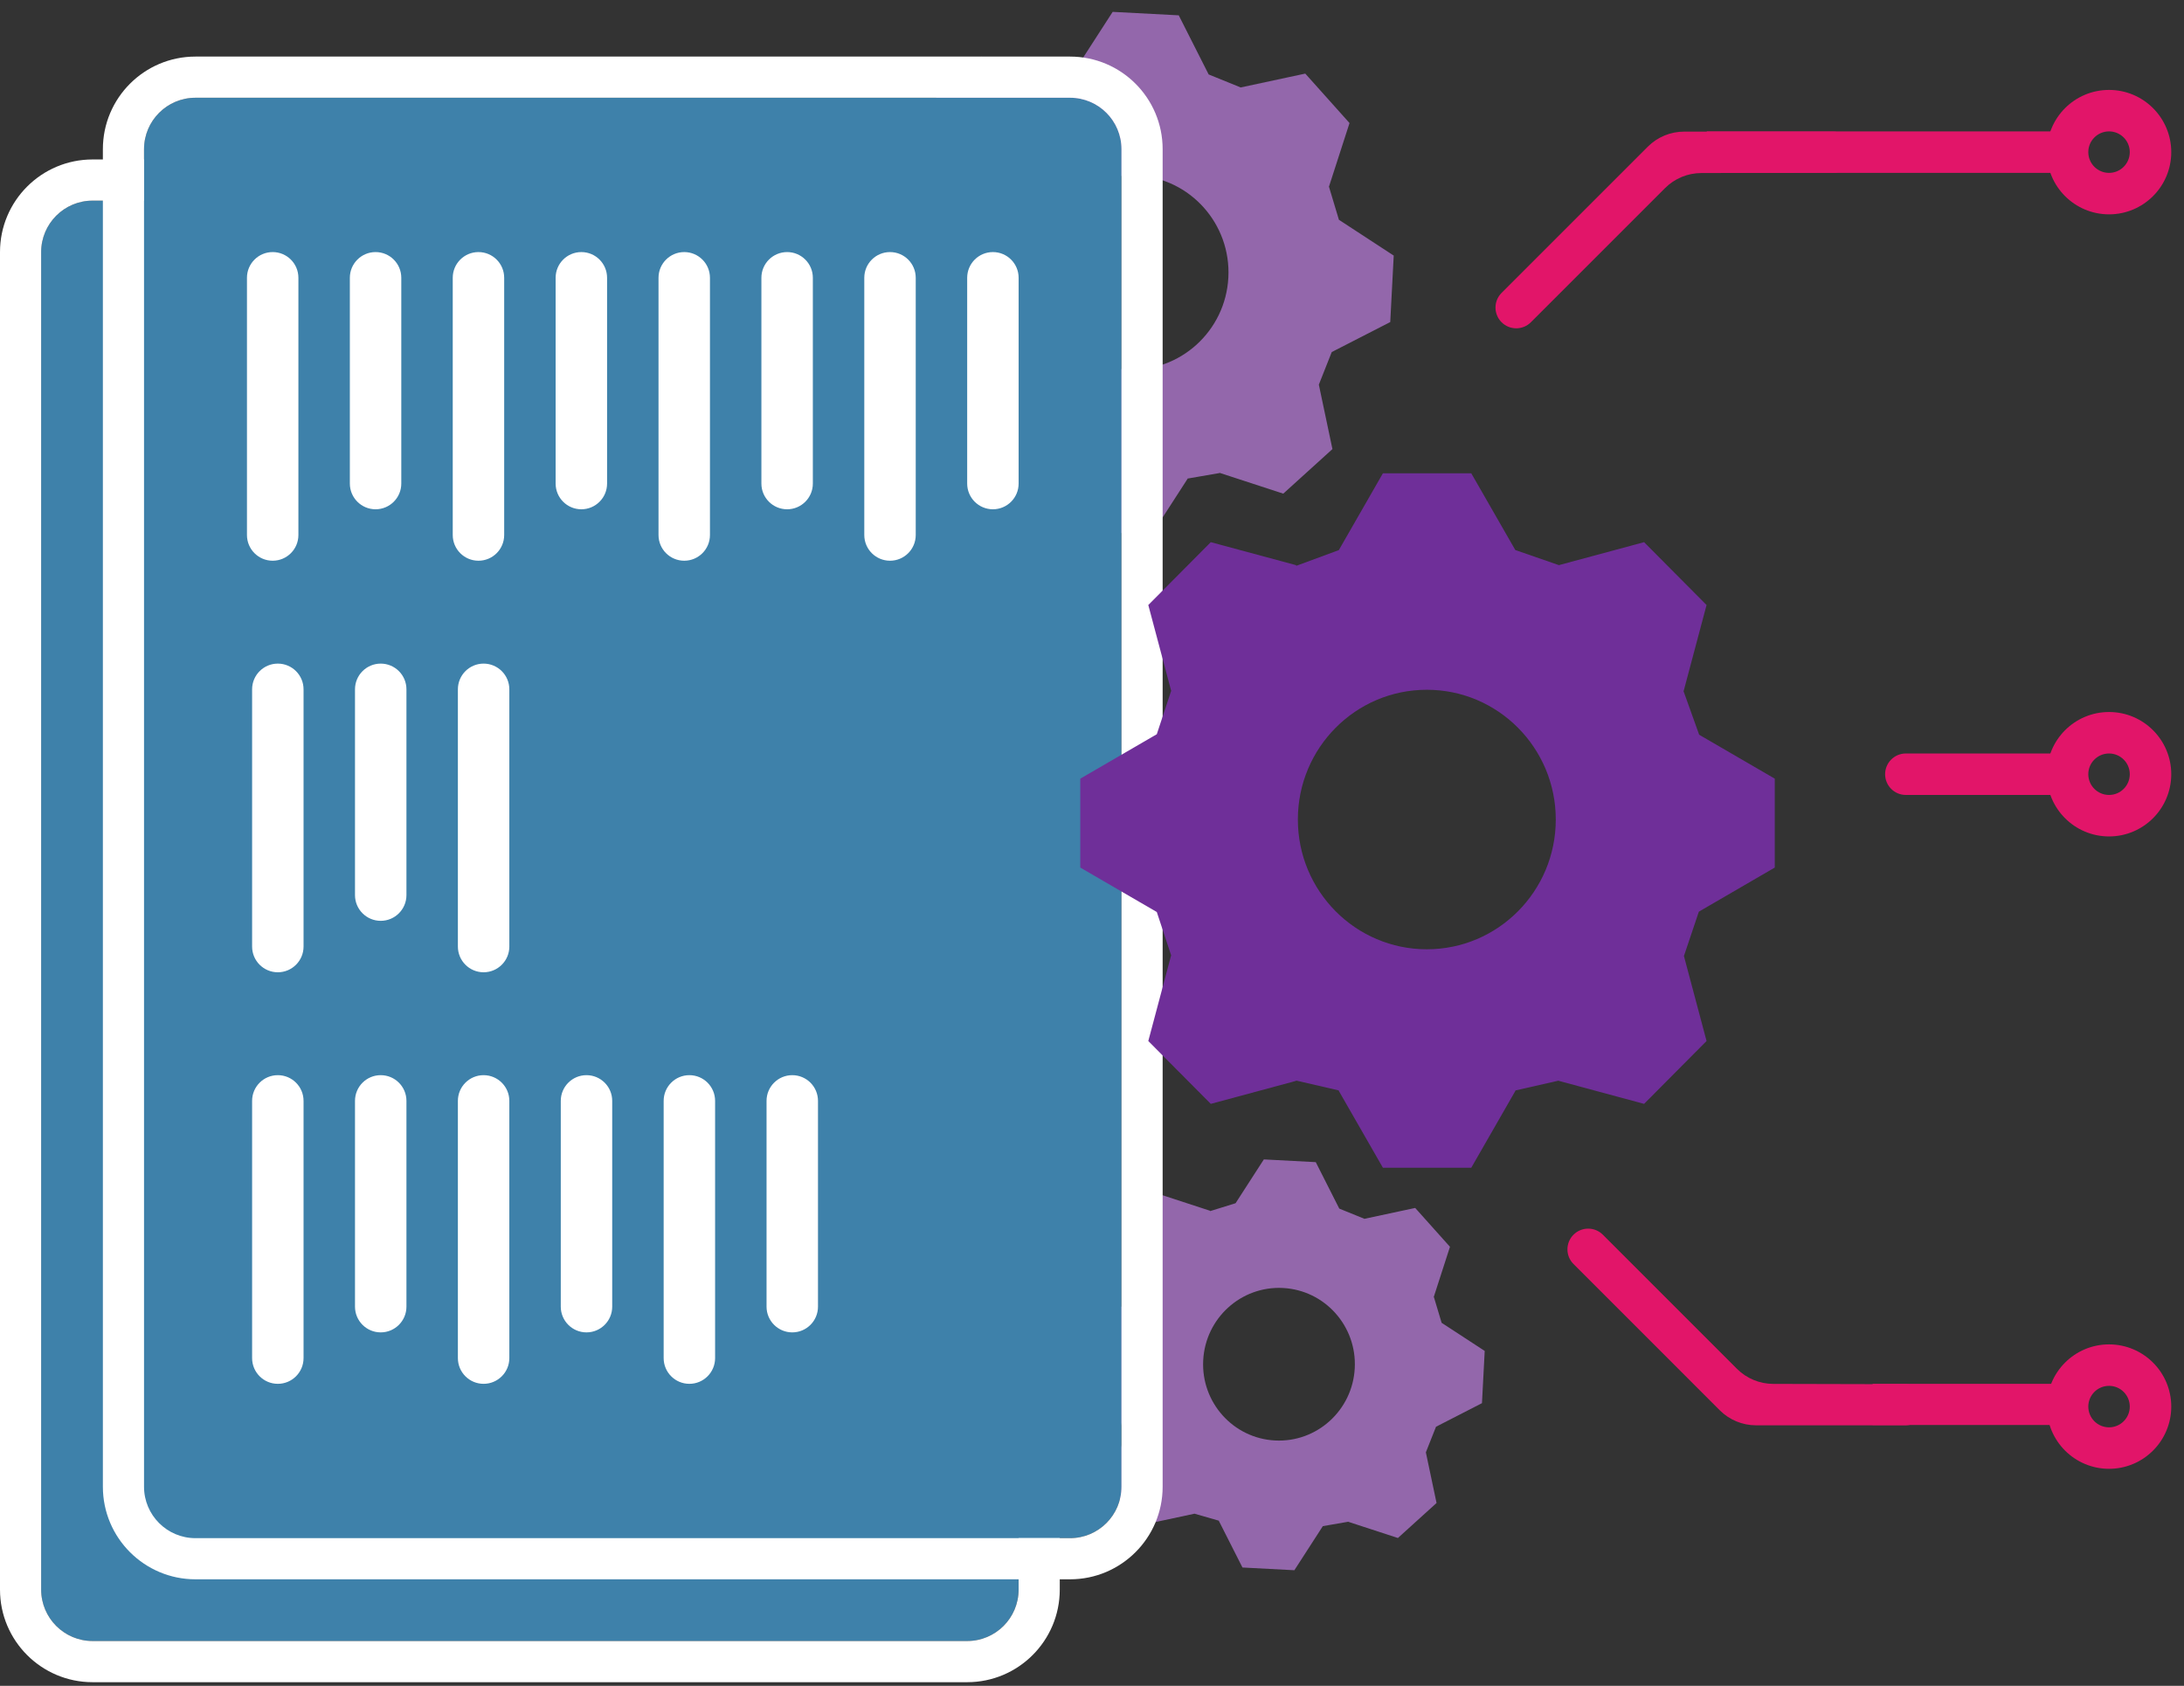 <svg width="171" height="132" viewBox="0 0 171 132" fill="none" xmlns="http://www.w3.org/2000/svg">
<rect x="0" y="0" width="171" height="132" fill="#333333" stroke="none"/>
<path fill-rule="evenodd" clip-rule="evenodd" d="M92.291 1.2L87.118 0.929L84.301 5.292L81.771 6.078L81.763 6.085L81.754 6.043L76.828 4.434L72.977 7.922L74.052 13.02L74.061 13.023L74.044 13.039L73.077 15.513L68.461 17.881L68.189 23.086L72.532 25.923L73.234 28.485L73.242 28.493L71.639 33.45L75.104 37.322L80.171 36.237L80.177 36.221L82.649 36.93L82.637 36.949L84.987 41.592L90.16 41.863L92.982 37.491L92.973 37.473L95.546 37.028L95.549 37.043L100.475 38.652L104.325 35.163L103.259 30.108L103.267 30.101L104.271 27.566L108.852 25.217L109.124 20.012L104.822 17.201L104.823 17.177L104.047 14.596L104.061 14.593L105.663 9.635L102.199 5.763L97.132 6.849L97.124 6.84L94.634 5.829L92.291 1.2ZM96.176 21.732C95.956 25.928 92.398 29.152 88.228 28.934C84.058 28.715 80.855 25.137 81.075 20.941C81.295 16.745 84.854 13.521 89.024 13.739C93.194 13.958 96.396 17.537 96.176 21.732Z" fill="#9367AB"/>
<path fill-rule="evenodd" clip-rule="evenodd" d="M103.02 90.995L98.955 90.781L96.742 94.21L94.753 94.828L94.747 94.833L94.74 94.8L90.869 93.536L87.843 96.277L88.688 100.283L88.695 100.285L88.681 100.297L87.922 102.242L84.295 104.102L84.081 108.192L87.493 110.422L88.045 112.435L88.051 112.441L86.792 116.337L89.515 119.379L93.496 118.527L93.501 118.514L95.444 119.071L95.434 119.086L97.281 122.734L101.345 122.947L103.563 119.512L103.556 119.498L105.578 119.148L105.58 119.16L109.451 120.424L112.477 117.683L111.639 113.711L111.645 113.705L112.434 111.713L116.033 109.867L116.248 105.777L112.866 103.568L112.867 103.549L112.258 101.521L112.269 101.519L113.528 97.623L110.805 94.581L106.824 95.433L106.818 95.427L104.861 94.632L103.02 90.995ZM106.073 107.129C105.9 110.426 103.104 112.96 99.827 112.788C96.55 112.616 94.034 109.804 94.207 106.507C94.38 103.21 97.176 100.676 100.453 100.848C103.73 101.02 106.246 103.832 106.073 107.129Z" fill="#9367AB"/>
<path d="M3.221 19.736C3.221 17.512 5.024 15.709 7.249 15.709H75.724C77.948 15.709 79.752 17.512 79.752 19.736V124.463C79.752 126.688 77.948 128.491 75.724 128.491H7.249C5.024 128.491 3.221 126.688 3.221 124.463V19.736Z" fill="#3E81AA"/>
<path fill-rule="evenodd" clip-rule="evenodd" d="M7.25 12.486H75.726C79.73 12.486 82.976 15.732 82.976 19.737V124.463C82.976 128.468 79.73 131.714 75.726 131.714H7.25C3.246 131.714 0 128.468 0 124.463V19.737C0 15.732 3.246 12.486 7.25 12.486ZM7.25 15.709C5.026 15.709 3.222 17.512 3.222 19.737V124.463C3.222 126.688 5.026 128.491 7.25 128.491H75.726C77.95 128.491 79.754 126.688 79.754 124.463V19.737C79.754 17.512 77.95 15.709 75.726 15.709H7.25Z" fill="white"/>
<path d="M11.275 11.681C11.275 9.456 13.079 7.653 15.303 7.653H83.779C86.003 7.653 87.806 9.456 87.806 11.681V116.407C87.806 118.632 86.003 120.435 83.779 120.435H15.303C13.079 120.435 11.275 118.632 11.275 116.407V11.681Z" fill="#3E81AA"/>
<path fill-rule="evenodd" clip-rule="evenodd" d="M15.305 4.43H83.78C87.784 4.43 91.031 7.676 91.031 11.681V116.408C91.031 120.412 87.784 123.658 83.78 123.658H15.305C11.301 123.658 8.055 120.412 8.055 116.408V11.681C8.055 7.676 11.301 4.43 15.305 4.43ZM15.305 7.653C13.08 7.653 11.277 9.456 11.277 11.681V116.408C11.277 118.632 13.08 120.436 15.305 120.436H83.78C86.005 120.436 87.808 118.632 87.808 116.408V11.681C87.808 9.456 86.005 7.653 83.78 7.653H15.305Z" fill="white"/>
<path fill-rule="evenodd" clip-rule="evenodd" d="M19.336 21.75C19.336 20.638 20.238 19.737 21.35 19.737C22.462 19.737 23.364 20.638 23.364 21.751V41.89C23.364 43.003 22.462 43.904 21.35 43.904C20.238 43.904 19.336 43.003 19.336 41.89V21.75ZM27.392 21.751C27.392 20.638 28.294 19.737 29.406 19.737C30.518 19.737 31.42 20.638 31.42 21.751V37.862C31.42 38.975 30.518 39.876 29.406 39.876C28.294 39.876 27.392 38.975 27.392 37.862V21.751ZM37.462 19.737C36.349 19.737 35.448 20.638 35.448 21.75V41.89C35.448 43.003 36.349 43.904 37.462 43.904C38.574 43.904 39.476 43.003 39.476 41.89V21.751C39.476 20.638 38.574 19.737 37.462 19.737ZM43.504 21.751C43.504 20.638 44.405 19.737 45.518 19.737C46.63 19.737 47.532 20.638 47.532 21.751V37.862C47.532 38.975 46.63 39.876 45.518 39.876C44.405 39.876 43.504 38.975 43.504 37.862V21.751ZM53.574 19.737C52.461 19.737 51.56 20.638 51.56 21.75V41.89C51.56 43.003 52.461 43.904 53.574 43.904C54.686 43.904 55.587 43.003 55.587 41.89V21.751C55.587 20.638 54.686 19.737 53.574 19.737ZM59.615 21.751C59.615 20.638 60.517 19.737 61.63 19.737C62.742 19.737 63.643 20.638 63.643 21.751V37.862C63.643 38.975 62.742 39.876 61.63 39.876C60.517 39.876 59.615 38.975 59.615 37.862V21.751ZM69.685 19.737C68.573 19.737 67.671 20.638 67.671 21.75V41.89C67.671 43.003 68.573 43.904 69.685 43.904C70.798 43.904 71.699 43.003 71.699 41.89V21.751C71.699 20.638 70.798 19.737 69.685 19.737ZM75.727 21.751C75.727 20.638 76.629 19.737 77.741 19.737C78.854 19.737 79.755 20.638 79.755 21.751V37.862C79.755 38.975 78.854 39.876 77.741 39.876C76.629 39.876 75.727 38.975 75.727 37.862V21.751ZM21.753 51.96C20.64 51.96 19.739 52.862 19.739 53.974V74.114C19.739 75.226 20.64 76.128 21.753 76.128C22.865 76.128 23.767 75.226 23.767 74.114V53.974C23.767 52.862 22.865 51.96 21.753 51.96ZM27.795 53.974C27.795 52.862 28.696 51.96 29.809 51.96C30.921 51.96 31.823 52.862 31.823 53.974V70.086C31.823 71.198 30.921 72.1 29.809 72.1C28.696 72.1 27.795 71.198 27.795 70.086V53.974ZM37.864 51.96C36.752 51.96 35.851 52.862 35.851 53.974V74.114C35.851 75.226 36.752 76.128 37.864 76.128C38.977 76.128 39.879 75.226 39.879 74.114V53.974C39.879 52.862 38.977 51.96 37.864 51.96ZM19.739 86.198C19.739 85.085 20.64 84.184 21.753 84.184C22.865 84.184 23.767 85.085 23.767 86.198V106.338C23.767 107.45 22.865 108.352 21.753 108.352C20.64 108.352 19.739 107.45 19.739 106.338V86.198ZM29.809 84.184C28.696 84.184 27.795 85.085 27.795 86.198V102.31C27.795 103.422 28.696 104.324 29.809 104.324C30.921 104.324 31.823 103.422 31.823 102.31V86.198C31.823 85.085 30.921 84.184 29.809 84.184ZM35.851 86.198C35.851 85.085 36.752 84.184 37.864 84.184C38.977 84.184 39.879 85.085 39.879 86.198V106.338C39.879 107.45 38.977 108.352 37.864 108.352C36.752 108.352 35.851 107.45 35.851 106.338V86.198ZM45.92 84.184C44.808 84.184 43.907 85.085 43.907 86.198V102.31C43.907 103.422 44.808 104.324 45.92 104.324C47.033 104.324 47.934 103.422 47.934 102.31V86.198C47.934 85.085 47.033 84.184 45.92 84.184ZM51.962 86.198C51.962 85.085 52.864 84.184 53.976 84.184C55.089 84.184 55.99 85.085 55.99 86.198V106.338C55.99 107.45 55.089 108.352 53.976 108.352C52.864 108.352 51.962 107.45 51.962 106.338V86.198ZM62.032 84.184C60.92 84.184 60.018 85.085 60.018 86.198V102.31C60.018 103.422 60.92 104.324 62.032 104.324C63.145 104.324 64.046 103.422 64.046 102.31V86.198C64.046 85.085 63.145 84.184 62.032 84.184Z" fill="white"/>
<path fill-rule="evenodd" clip-rule="evenodd" d="M115.195 37.057H108.278L104.826 43.073L101.506 44.298L101.496 44.308L101.481 44.252L94.8 42.451L89.908 47.372L91.699 54.095L91.71 54.099L91.688 54.121L90.573 57.489L84.582 60.969V67.929L90.573 71.409L91.688 74.777L91.699 74.787L89.908 81.51L94.8 86.432L101.481 84.63L101.487 84.608L104.834 85.381L104.819 85.407L108.278 91.434H115.195L118.654 85.407L118.64 85.383L122.04 84.611L122.046 84.63L128.727 86.432L133.618 81.51L131.843 74.843L131.853 74.833L133.015 71.382L138.959 67.929V60.969L133.025 57.521V57.489L131.81 54.1L131.828 54.095L133.618 47.372L128.727 42.451L122.046 44.252L122.035 44.242L118.644 43.067L115.195 37.057ZM121.812 64.168C121.812 69.779 117.291 74.328 111.715 74.328C106.139 74.328 101.618 69.779 101.618 64.168C101.618 58.557 106.139 54.008 111.715 54.008C117.291 54.008 121.812 58.557 121.812 64.168Z" fill="#6F2F99"/>
<path d="M130.366 14.729L119.864 25.231C119.23 25.865 118.202 25.865 117.568 25.231C116.934 24.596 116.934 23.569 117.568 22.934L129.017 11.485C129.772 10.73 130.797 10.306 131.865 10.306L143.559 10.306C144.447 10.306 145.168 11.026 145.168 11.915C145.168 12.802 144.45 13.522 143.562 13.524L138.355 13.537L133.204 13.549C132.139 13.552 131.119 13.976 130.366 14.729Z" fill="#E21569"/>
<path d="M135.999 107.178L125.497 96.676C124.863 96.042 123.835 96.042 123.201 96.676C122.566 97.31 122.566 98.338 123.201 98.972L134.65 110.421C135.405 111.177 136.43 111.601 137.498 111.601L149.191 111.601C150.08 111.601 150.801 110.881 150.801 109.992C150.801 109.105 150.083 108.385 149.195 108.383L138.837 108.358C137.772 108.355 136.752 107.931 135.999 107.178Z" fill="#E21569"/>
<path d="M146.621 108.353H162.733V111.575H146.621V108.353Z" fill="#E21569"/>
<path d="M133.631 10.289H162.531V13.536H133.631V10.289Z" fill="#E21569"/>
<path d="M147.598 60.621C147.598 59.724 148.325 58.997 149.221 58.997H160.911C161.808 58.997 162.535 59.724 162.535 60.621C162.535 61.517 161.808 62.244 160.911 62.244H149.221C148.325 62.244 147.598 61.517 147.598 60.621Z" fill="#E21569"/>
<path fill-rule="evenodd" clip-rule="evenodd" d="M165.131 16.783C167.821 16.783 170.002 14.602 170.002 11.912C170.002 9.222 167.821 7.041 165.131 7.041C162.441 7.041 160.26 9.222 160.26 11.912C160.26 14.602 162.441 16.783 165.131 16.783ZM165.131 13.536C166.027 13.536 166.754 12.809 166.754 11.912C166.754 11.015 166.027 10.288 165.131 10.288C164.234 10.288 163.507 11.015 163.507 11.912C163.507 12.809 164.234 13.536 165.131 13.536Z" fill="#E21569"/>
<path fill-rule="evenodd" clip-rule="evenodd" d="M165.131 65.492C167.821 65.492 170.002 63.311 170.002 60.621C170.002 57.931 167.821 55.75 165.131 55.75C162.441 55.75 160.26 57.931 160.26 60.621C160.26 63.311 162.441 65.492 165.131 65.492ZM165.131 62.244C166.027 62.244 166.754 61.517 166.754 60.621C166.754 59.724 166.027 58.997 165.131 58.997C164.234 58.997 163.507 59.724 163.507 60.621C163.507 61.517 164.234 62.244 165.131 62.244Z" fill="#E21569"/>
<path fill-rule="evenodd" clip-rule="evenodd" d="M165.131 115.006C167.821 115.006 170.002 112.825 170.002 110.135C170.002 107.445 167.821 105.264 165.131 105.264C162.441 105.264 160.26 107.445 160.26 110.135C160.26 112.825 162.441 115.006 165.131 115.006ZM165.131 111.758C166.027 111.758 166.754 111.031 166.754 110.135C166.754 109.238 166.027 108.511 165.131 108.511C164.234 108.511 163.507 109.238 163.507 110.135C163.507 111.031 164.234 111.758 165.131 111.758Z" fill="#E21569"/>
</svg>
